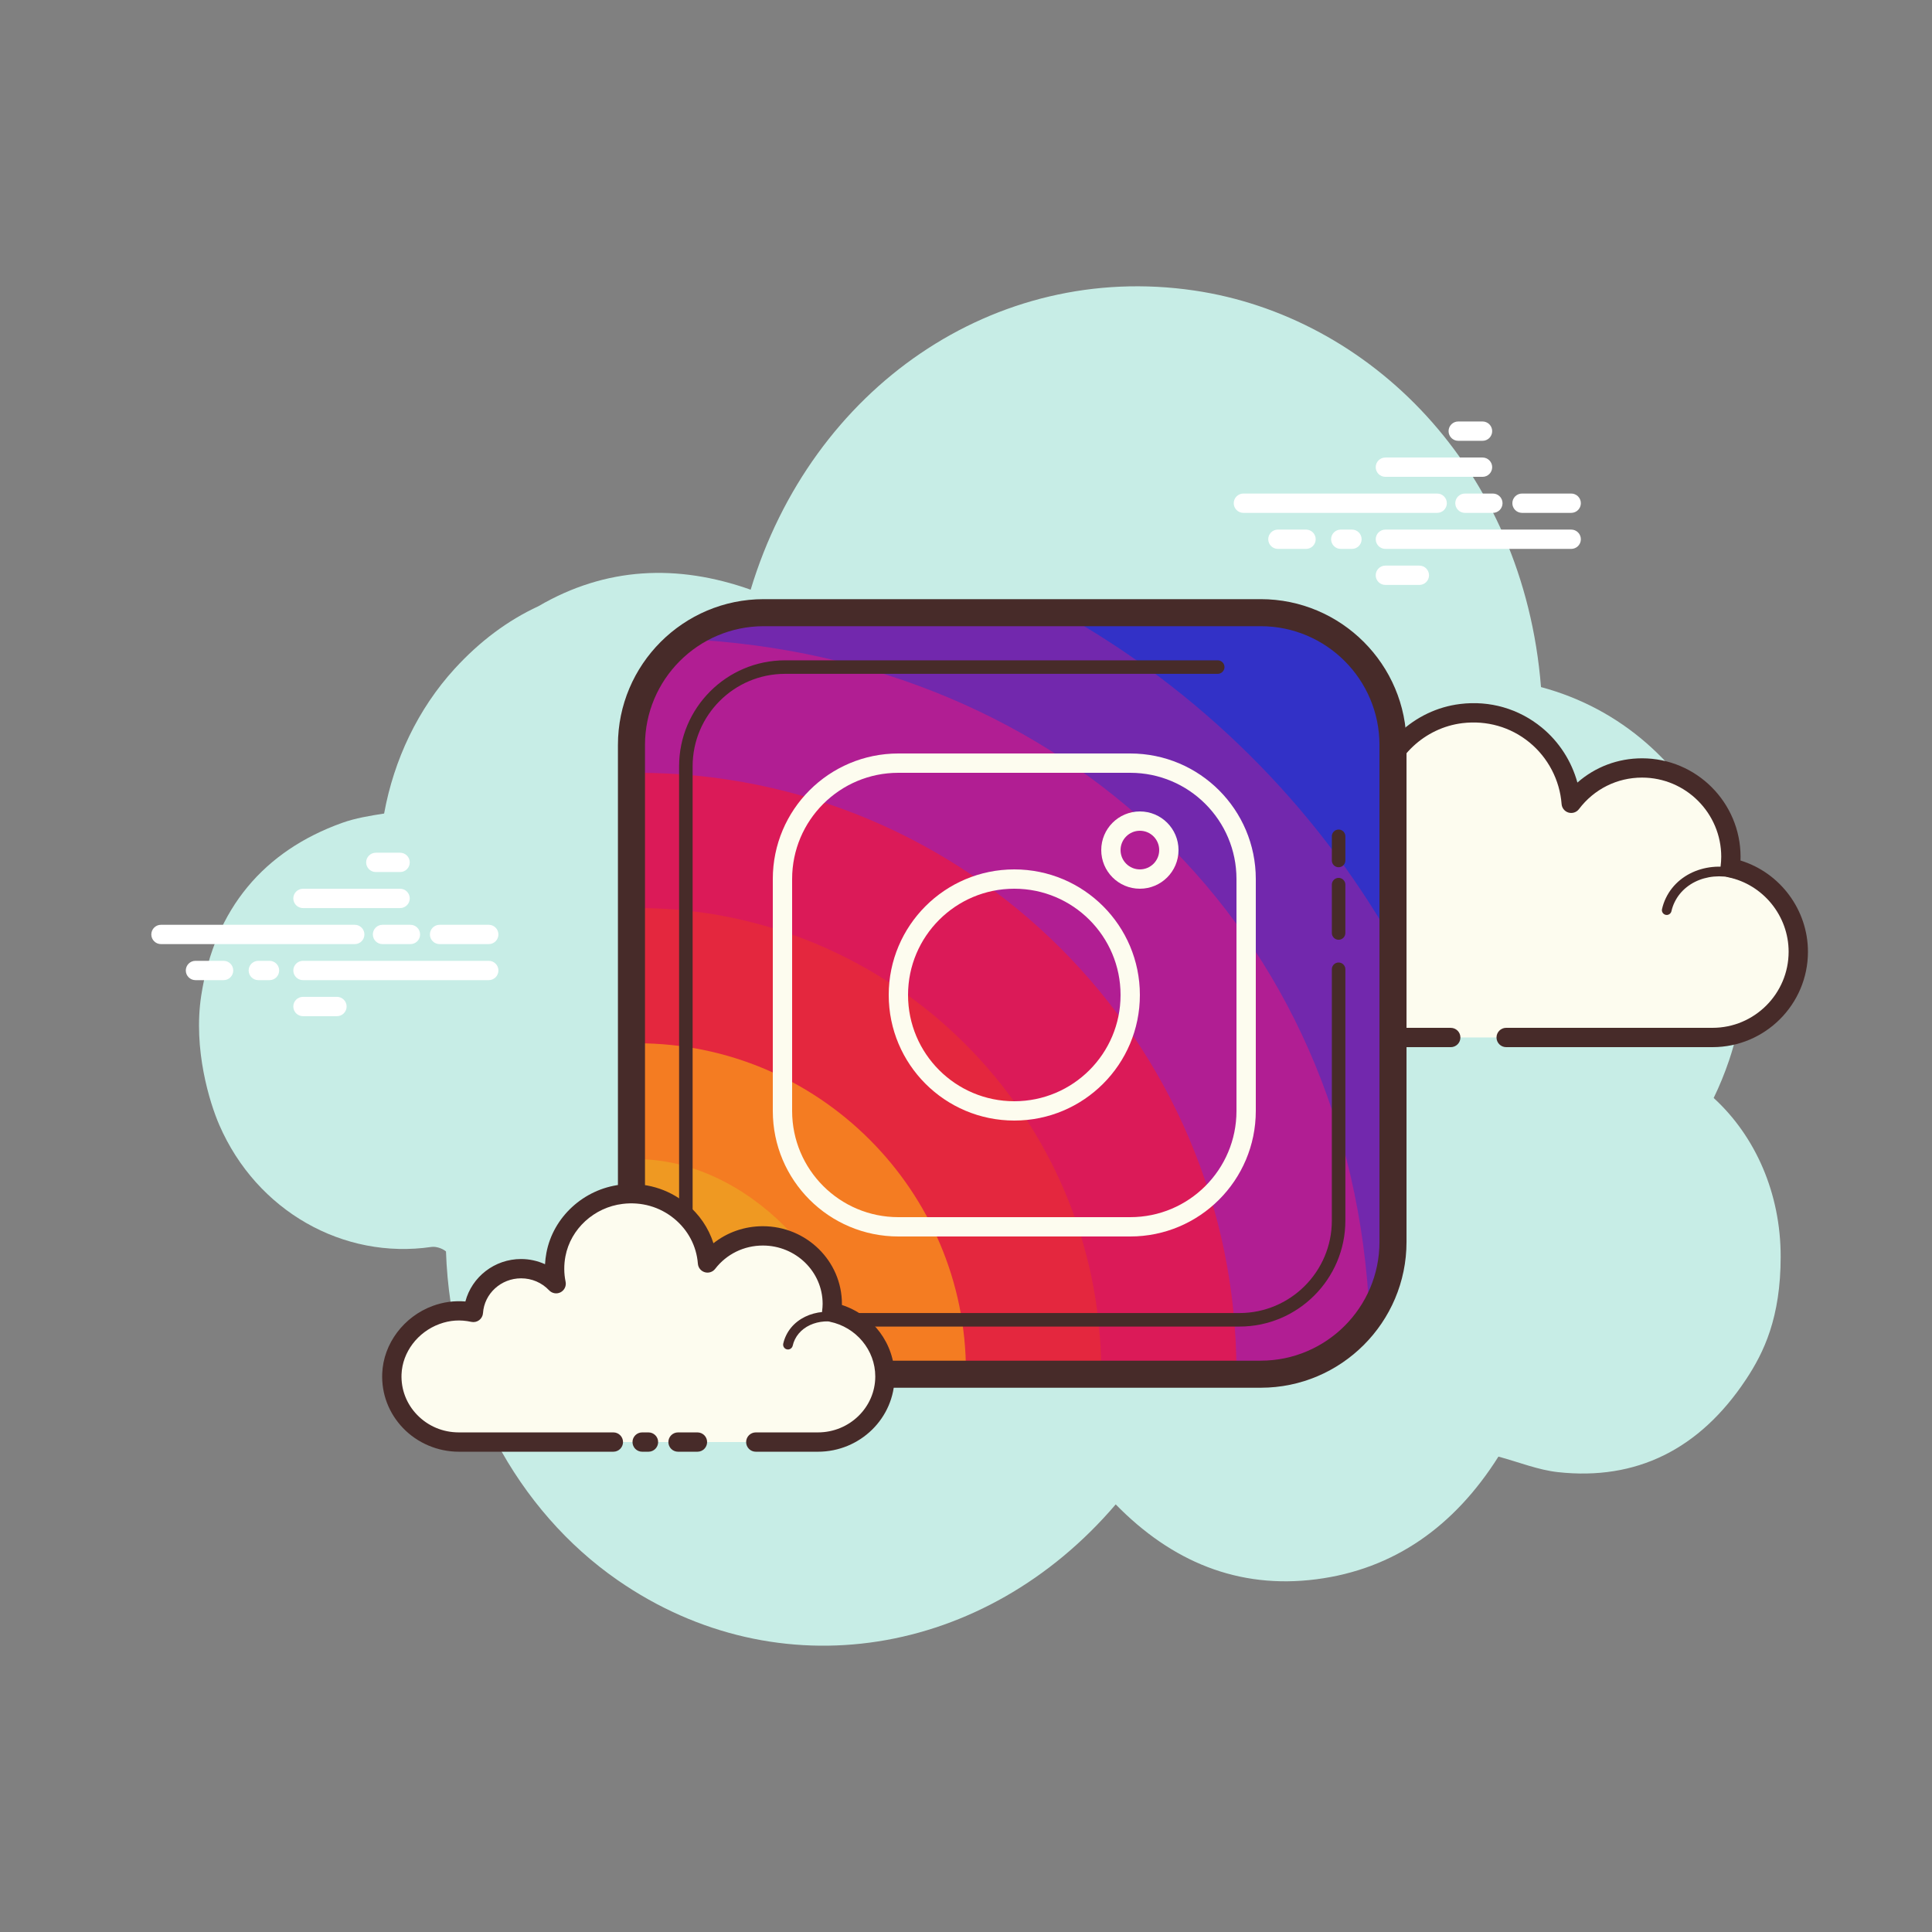 <?xml version="1.0" encoding="UTF-8"?> <svg xmlns="http://www.w3.org/2000/svg" viewBox="0 0 100 100" width="100px" height="100px"><rect x="0" y="0" width="100" height="100" fill="#808080" stroke="none"/> <path fill="#c7ede6" d="M88.699,56.831c0.3-0.616,0.566-1.264,0.796-1.943c2.633-7.77-1.349-17.078-9.733-19.325 C78.854,24.18,70.854,16.37,61.82,15.038c-10.341-1.525-19.814,5.044-22.966,15.485c-3.799-1.346-7.501-1.182-10.99,0.857 c-1.583,0.732-3.031,1.812-4.33,3.233c-1.907,2.086-3.147,4.719-3.652,7.495c-0.748,0.118-1.483,0.236-2.176,0.484 c-4.04,1.449-6.589,4.431-7.288,8.923c-0.435,2.797,0.443,5.587,0.933,6.714c1.935,4.455,6.422,6.98,10.981,6.312 c0.227-0.033,0.557,0.069,0.752,0.233c0.241,7.12,3.698,13.417,8.884,17.014c8.321,5.772,19.027,3.994,25.781-3.921 c2.894,2.96,6.338,4.398,10.384,3.876c4.023-0.519,7.147-2.739,9.426-6.349c1.053,0.283,2.051,0.691,3.083,0.804 c4.042,0.442,7.324-1.165,9.732-4.8c0.922-1.391,1.793-3.194,1.793-6.354C92.169,61.788,90.874,58.821,88.699,56.831z"></path> <path fill="#fff" d="M18.362,48.867H8.332c-0.276,0-0.5-0.224-0.5-0.5s0.224-0.5,0.5-0.5h10.03c0.276,0,0.5,0.224,0.5,0.5 S18.639,48.867,18.362,48.867z M21.244,48.867h-1.446c-0.276,0-0.5-0.224-0.5-0.5s0.224-0.5,0.5-0.5h1.446 c0.276,0,0.5,0.224,0.5,0.5S21.52,48.867,21.244,48.867z M25.298,48.867h-2.546c-0.276,0-0.5-0.224-0.5-0.5s0.224-0.5,0.5-0.5h2.546 c0.276,0,0.5,0.224,0.5,0.5S25.574,48.867,25.298,48.867z M25.298,50.732h-9.616c-0.276,0-0.5-0.224-0.5-0.5s0.224-0.5,0.5-0.5 h9.616c0.276,0,0.5,0.224,0.5,0.5S25.574,50.732,25.298,50.732z M13.95,50.732h-0.58c-0.276,0-0.5-0.224-0.5-0.5s0.224-0.5,0.5-0.5 h0.58c0.276,0,0.5,0.224,0.5,0.5S14.227,50.732,13.95,50.732z M11.573,50.732h-1.456c-0.276,0-0.5-0.224-0.5-0.5s0.224-0.5,0.5-0.5 h1.456c0.276,0,0.5,0.224,0.5,0.5S11.85,50.732,11.573,50.732z M20.709,47.002h-5.027c-0.276,0-0.5-0.224-0.5-0.5s0.224-0.5,0.5-0.5 h5.027c0.276,0,0.5,0.224,0.5,0.5S20.985,47.002,20.709,47.002z M20.709,45.137h-1.257c-0.276,0-0.5-0.224-0.5-0.5 s0.224-0.5,0.5-0.5h1.257c0.276,0,0.5,0.224,0.5,0.5S20.985,45.137,20.709,45.137z M17.441,52.597h-1.759 c-0.276,0-0.5-0.224-0.5-0.5s0.224-0.5,0.5-0.5h1.759c0.276,0,0.5,0.224,0.5,0.5S17.717,52.597,17.441,52.597z M74.388,26.546 h-10.03c-0.276,0-0.5-0.224-0.5-0.5s0.224-0.5,0.5-0.5h10.03c0.276,0,0.5,0.224,0.5,0.5S74.665,26.546,74.388,26.546z M77.271,26.546h-1.446c-0.276,0-0.5-0.224-0.5-0.5s0.224-0.5,0.5-0.5h1.446c0.276,0,0.5,0.224,0.5,0.5S77.547,26.546,77.271,26.546 z M81.325,26.546h-2.546c-0.276,0-0.5-0.224-0.5-0.5s0.224-0.5,0.5-0.5h2.546c0.276,0,0.5,0.224,0.5,0.5 S81.602,26.546,81.325,26.546z M81.325,28.411h-9.617c-0.276,0-0.5-0.224-0.5-0.5s0.224-0.5,0.5-0.5h9.617 c0.276,0,0.5,0.224,0.5,0.5S81.602,28.411,81.325,28.411z M69.977,28.411h-0.58c-0.276,0-0.5-0.224-0.5-0.5s0.224-0.5,0.5-0.5h0.58 c0.276,0,0.5,0.224,0.5,0.5S70.254,28.411,69.977,28.411z M67.6,28.411h-1.456c-0.276,0-0.5-0.224-0.5-0.5s0.224-0.5,0.5-0.5H67.6 c0.276,0,0.5,0.224,0.5,0.5S67.877,28.411,67.6,28.411z M76.735,24.681h-5.028c-0.276,0-0.5-0.224-0.5-0.5s0.224-0.5,0.5-0.5h5.028 c0.276,0,0.5,0.224,0.5,0.5S77.012,24.681,76.735,24.681z M76.735,22.816h-1.257c-0.276,0-0.5-0.224-0.5-0.5s0.224-0.5,0.5-0.5 h1.257c0.276,0,0.5,0.224,0.5,0.5S77.012,22.816,76.735,22.816z M73.466,30.276h-1.759c-0.276,0-0.5-0.224-0.5-0.5 s0.224-0.5,0.5-0.5h1.759c0.276,0,0.5,0.224,0.5,0.5S73.743,30.276,73.466,30.276z"></path> <path fill="#fdfcef" d="M77.959,53.7c0,0,10.616,0,10.681,0c2.452,0,4.439-1.987,4.439-4.439 c0-2.139-1.513-3.924-3.527-4.344c0.023-0.187,0.039-0.377,0.039-0.57c0-2.539-2.058-4.598-4.597-4.598 c-1.499,0-2.827,0.721-3.666,1.831c-0.215-2.826-2.739-5.007-5.693-4.646c-2.16,0.264-3.947,1.934-4.344,4.073 c-0.127,0.686-0.114,1.352,0.013,1.977c-0.579-0.624-1.403-1.016-2.322-1.016c-1.68,0-3.052,1.308-3.16,2.961 c-0.763-0.169-1.593-0.158-2.467,0.17c-1.671,0.627-2.861,2.2-2.93,3.983c-0.099,2.533,1.925,4.617,4.435,4.617 c0.191,0,0.861,0,1.015,0h9.218"></path> <path fill="#472b29" d="M88.641,54.2H77.959c-0.276,0-0.5-0.224-0.5-0.5s0.224-0.5,0.5-0.5H88.64 c2.172,0,3.939-1.767,3.939-3.939c0-1.854-1.316-3.476-3.129-3.855c-0.254-0.053-0.425-0.292-0.394-0.55 c0.021-0.168,0.035-0.337,0.035-0.51c0-2.259-1.838-4.098-4.098-4.098c-1.292,0-2.483,0.595-3.267,1.632 c-0.126,0.166-0.34,0.237-0.54,0.179c-0.2-0.059-0.342-0.235-0.358-0.442c-0.094-1.238-0.701-2.401-1.664-3.19 c-0.973-0.798-2.207-1.149-3.471-0.997c-1.947,0.238-3.556,1.747-3.913,3.668c-0.112,0.601-0.108,1.201,0.011,1.786 c0.045,0.22-0.062,0.442-0.261,0.545c-0.199,0.102-0.443,0.06-0.595-0.104c-0.513-0.552-1.208-0.856-1.956-0.856 c-1.4,0-2.569,1.095-2.661,2.494c-0.01,0.146-0.082,0.28-0.199,0.367s-0.268,0.118-0.408,0.088c-0.755-0.167-1.468-0.118-2.183,0.15 c-1.498,0.562-2.545,1.982-2.606,3.535c-0.042,1.083,0.347,2.109,1.096,2.889c0.75,0.78,1.758,1.209,2.84,1.209h10.233 c0.276,0,0.5,0.224,0.5,0.5s-0.224,0.5-0.5,0.5H64.86c-1.356,0-2.621-0.539-3.561-1.516c-0.939-0.977-1.428-2.263-1.375-3.621 c0.076-1.949,1.384-3.73,3.254-4.432c0.72-0.27,1.464-0.363,2.221-0.279c0.362-1.655,1.842-2.884,3.582-2.884 c0.603,0,1.194,0.151,1.72,0.431c0.004-0.327,0.036-0.655,0.097-0.983c0.436-2.346,2.399-4.188,4.775-4.478 c1.54-0.191,3.039,0.244,4.226,1.216c0.899,0.737,1.543,1.742,1.847,2.851c0.919-0.807,2.094-1.256,3.347-1.256 c2.811,0,5.098,2.287,5.098,5.098c0,0.064-0.001,0.128-0.004,0.192c2.048,0.628,3.492,2.547,3.492,4.723 C93.579,51.984,91.364,54.2,88.641,54.2z"></path> <path fill="#fdfcef" d="M72.386,39.921c-1.642-0.108-3.055,1.026-3.157,2.533c-0.013,0.187-0.004,0.371,0.023,0.55 c-0.317-0.358-0.786-0.6-1.324-0.636c-0.985-0.065-1.836,0.586-1.959,1.471c-0.179-0.049-0.366-0.082-0.56-0.095 c-1.437-0.094-2.674,0.898-2.762,2.216"></path> <path fill="#472b29" d="M62.648,46.211c-0.006,0-0.012,0-0.017,0c-0.138-0.009-0.242-0.128-0.233-0.266 c0.098-1.454,1.453-2.556,3.028-2.449c0.116,0.008,0.234,0.022,0.353,0.045c0.26-0.878,1.158-1.485,2.166-1.421 c0.377,0.025,0.73,0.139,1.035,0.33c0-0.004,0-0.008,0-0.012c0.111-1.641,1.652-2.872,3.423-2.765 c0.138,0.009,0.242,0.128,0.233,0.266c-0.009,0.138-0.131,0.243-0.266,0.233c-1.514-0.102-2.799,0.933-2.891,2.3 c-0.011,0.165-0.004,0.332,0.021,0.496c0.017,0.109-0.041,0.217-0.141,0.264c-0.098,0.047-0.219,0.023-0.293-0.061 c-0.285-0.321-0.705-0.522-1.154-0.552c-0.846-0.056-1.589,0.496-1.695,1.256c-0.01,0.071-0.05,0.134-0.109,0.174 c-0.06,0.04-0.135,0.051-0.203,0.033c-0.173-0.046-0.345-0.076-0.511-0.086c-1.303-0.085-2.417,0.805-2.497,1.983 C62.889,46.11,62.778,46.211,62.648,46.211z"></path> <path fill="#3231c7" d="M72.099,38.56v25.72c0,1.43-0.45,2.77-1.21,3.87c-1.23,1.8-3.3,2.98-5.64,2.98h-25.72 c-3.76,0-6.84-3.08-6.84-6.85V38.56c0-2.24,1.09-4.23,2.76-5.48c1.14-0.86,2.55-1.37,4.08-1.37h25.72c0.76,0,1.49,0.12,2.17,0.36 c1.52,1.33,2.96,2.76,4.3,4.27C71.968,37.04,72.099,37.78,72.099,38.56z"></path> <path fill="#7228ad" d="M72.099,48.75v15.53c0,1.43-0.45,2.77-1.21,3.87c-1.23,1.8-3.3,2.98-5.64,2.98h-25.72 c-3.76,0-6.84-3.08-6.84-6.85V38.56c0-2.24,1.09-4.23,2.76-5.48c1.14-0.86,2.55-1.37,4.08-1.37h15.38 C62.069,35.72,68.029,41.63,72.099,48.75z"></path> <path fill="#b11e93" d="M70.889,68.15c-1.23,1.8-3.3,2.98-5.64,2.98h-25.72c-3.76,0-6.84-3.08-6.84-6.85V38.56 c0-2.24,1.09-4.23,2.76-5.48C55,34,70,48,70.889,68.15z"></path> <path fill="#db1a58" d="M63.998,71v0.13h-24.47c-3.76,0-6.84-3.08-6.84-6.85V40h0.31C50.089,40,63.998,53.91,63.998,71z"></path> <path fill="#e4273e" d="M56.998,71v0.13h-17.47c-3.76,0-6.84-3.08-6.84-6.85V47.01c0.1-0.01,0.21-0.01,0.31-0.01 C46.228,47,56.998,57.77,56.998,71z"></path> <path fill="#f47c22" d="M49.998,71v0.13h-10.47c-3.76,0-6.84-3.08-6.84-6.85V54.01c0.1-0.01,0.21-0.01,0.31-0.01 C42.369,54,49.998,61.63,49.998,71z"></path> <path fill="#ef9922" d="M43.998,71v0.13h-4.47c-3.76,0-6.84-3.08-6.84-6.85v-4.27c0.1-0.01,0.21-0.01,0.31-0.01 C38.518,60,43.998,65.48,43.998,71z"></path> <path fill="#472b29" d="M86.27,47.358c-0.018,0-0.037-0.002-0.056-0.006c-0.135-0.031-0.219-0.165-0.188-0.299 c0.045-0.199,0.113-0.393,0.201-0.574c0.716-1.484,2.651-2.054,4.317-1.268c0.125,0.059,0.179,0.208,0.12,0.333 c-0.059,0.126-0.209,0.177-0.333,0.12c-1.417-0.667-3.056-0.204-3.654,1.033c-0.072,0.148-0.127,0.305-0.164,0.468 C86.486,47.279,86.383,47.358,86.27,47.358z"></path> <path fill="#472b29" d="M65.256,71.829H39.532c-4.162,0-7.548-3.386-7.548-7.547V38.559c0-4.162,3.386-7.547,7.548-7.547 h25.722c4.162,0,7.547,3.386,7.547,7.547v25.722C72.802,68.443,69.416,71.829,65.256,71.829z M39.532,32.412 c-3.39,0-6.147,2.757-6.147,6.147v25.722c0,3.39,2.758,6.147,6.147,6.147h25.722c3.39,0,6.147-2.757,6.147-6.147V38.559 c0-3.39-2.757-6.147-6.147-6.147H39.532z"></path> <path fill="#472b29" d="M64.152,68.663H40.634c-3.024,0-5.484-2.46-5.484-5.484V39.662c0-3.024,2.46-5.484,5.484-5.484 h22.395c0.193,0,0.35,0.157,0.35,0.35s-0.157,0.35-0.35,0.35H40.634c-2.638,0-4.784,2.146-4.784,4.784v23.517 c0,2.638,2.146,4.784,4.784,4.784h23.518c2.638,0,4.784-2.146,4.784-4.784v-13.01c0-0.193,0.157-0.35,0.35-0.35 s0.35,0.157,0.35,0.35v13.01C69.636,66.203,67.176,68.663,64.152,68.663z"></path> <path fill="#472b29" d="M69.286,48.642c-0.193,0-0.35-0.157-0.35-0.35v-2.503c0-0.193,0.157-0.35,0.35-0.35 s0.35,0.157,0.35,0.35v2.503C69.636,48.485,69.48,48.642,69.286,48.642z M69.286,44.888c-0.193,0-0.35-0.157-0.35-0.35v-1.251 c0-0.193,0.157-0.35,0.35-0.35s0.35,0.157,0.35,0.35v1.251C69.636,44.731,69.48,44.888,69.286,44.888z"></path> <path fill="none" stroke="#fdfcef" stroke-miterlimit="10" d="M46.5,39.5h12c3.314,0,6,2.686,6,6v12c0,3.314-2.686,6-6,6h-12 c-3.314,0-6-2.686-6-6v-12C40.5,42.186,43.186,39.5,46.5,39.5z"></path> <circle cx="59" cy="44" r="1.5" fill="none" stroke="#fdfcef" stroke-miterlimit="10"></circle> <circle cx="52.5" cy="51.5" r="6" fill="none" stroke="#fdfcef" stroke-miterlimit="10"></circle> <path fill="#fdfcef" d="M39.12,74.641c1.71,0,3.194,0,3.215,0c1.916,0,3.469-1.52,3.469-3.396 c0-1.636-1.182-3.001-2.756-3.323c0.018-0.143,0.031-0.288,0.031-0.436c0-1.942-1.609-3.517-3.593-3.517 c-1.172,0-2.209,0.551-2.865,1.401c-0.168-2.162-2.141-3.83-4.45-3.554c-1.688,0.202-3.084,1.479-3.395,3.116 c-0.1,0.525-0.089,1.034,0.01,1.512c-0.453-0.477-1.097-0.777-1.814-0.777c-1.313,0-2.385,1.001-2.47,2.265 c-0.596-0.129-1.245-0.121-1.928,0.13c-1.306,0.48-2.236,1.683-2.29,3.047c-0.077,1.937,1.504,3.532,3.467,3.532 c0.149,0,0.673,0,0.794,0h7.204 M33.239,74.641h0.327"></path> <path fill="#472b29" d="M42.335,75.141H39.12c-0.276,0-0.5-0.224-0.5-0.5s0.224-0.5,0.5-0.5h3.215 c1.637,0,2.969-1.299,2.969-2.896c0-1.363-0.991-2.554-2.356-2.833c-0.256-0.052-0.429-0.293-0.396-0.552 c0.016-0.123,0.027-0.247,0.027-0.374c0-1.664-1.388-3.017-3.093-3.017c-0.977,0-1.877,0.44-2.47,1.207 c-0.126,0.164-0.341,0.233-0.539,0.173c-0.198-0.059-0.339-0.234-0.355-0.44c-0.071-0.913-0.507-1.741-1.227-2.332 c-0.742-0.609-1.687-0.883-2.665-0.764c-1.475,0.177-2.694,1.292-2.963,2.712c-0.084,0.443-0.081,0.887,0.008,1.317 c0.046,0.219-0.06,0.441-0.257,0.545c-0.198,0.104-0.44,0.063-0.595-0.099c-0.38-0.401-0.896-0.622-1.452-0.622 c-1.038,0-1.903,0.79-1.971,1.799c-0.01,0.145-0.082,0.278-0.198,0.366s-0.265,0.119-0.406,0.089 c-0.573-0.125-1.111-0.087-1.65,0.111c-1.129,0.415-1.917,1.459-1.963,2.598c-0.031,0.782,0.252,1.526,0.799,2.096 c0.568,0.591,1.337,0.916,2.167,0.916h7.998c0.276,0,0.5,0.224,0.5,0.5s-0.224,0.5-0.5,0.5h-7.998c-1.089,0-2.142-0.446-2.888-1.224 c-0.737-0.767-1.12-1.771-1.078-2.828c0.061-1.538,1.113-2.943,2.617-3.496c0.548-0.201,1.115-0.276,1.688-0.228 c0.332-1.268,1.507-2.198,2.882-2.198c0.431,0,0.854,0.094,1.24,0.269c0.011-0.199,0.035-0.397,0.073-0.597 c0.35-1.844,1.924-3.291,3.827-3.519c1.249-0.149,2.462,0.2,3.418,0.984c0.668,0.548,1.147,1.254,1.399,2.047 c0.717-0.568,1.61-0.882,2.557-0.882c2.257,0,4.093,1.802,4.093,4.017c0,0.02,0,0.04,0,0.06c1.603,0.52,2.726,2.011,2.726,3.7 C46.305,73.393,44.524,75.141,42.335,75.141z M33.565,75.141h-0.327c-0.276,0-0.5-0.224-0.5-0.5s0.224-0.5,0.5-0.5h0.327 c0.276,0,0.5,0.224,0.5,0.5S33.841,75.141,33.565,75.141z"></path> <path fill="#472b29" d="M40.785,69.849c-0.018,0-0.036-0.002-0.055-0.006c-0.135-0.03-0.219-0.164-0.189-0.299 c0.035-0.153,0.087-0.301,0.157-0.441c0.555-1.123,2.084-1.537,3.409-0.924c0.125,0.058,0.18,0.207,0.122,0.332 s-0.206,0.179-0.332,0.122c-1.081-0.501-2.315-0.19-2.751,0.692c-0.052,0.104-0.091,0.214-0.116,0.328 C41.002,69.769,40.899,69.849,40.785,69.849z M36.1,75.141h-1.005c-0.276,0-0.5-0.224-0.5-0.5s0.224-0.5,0.5-0.5H36.1 c0.276,0,0.5,0.224,0.5,0.5S36.376,75.141,36.1,75.141z"></path> </svg> 